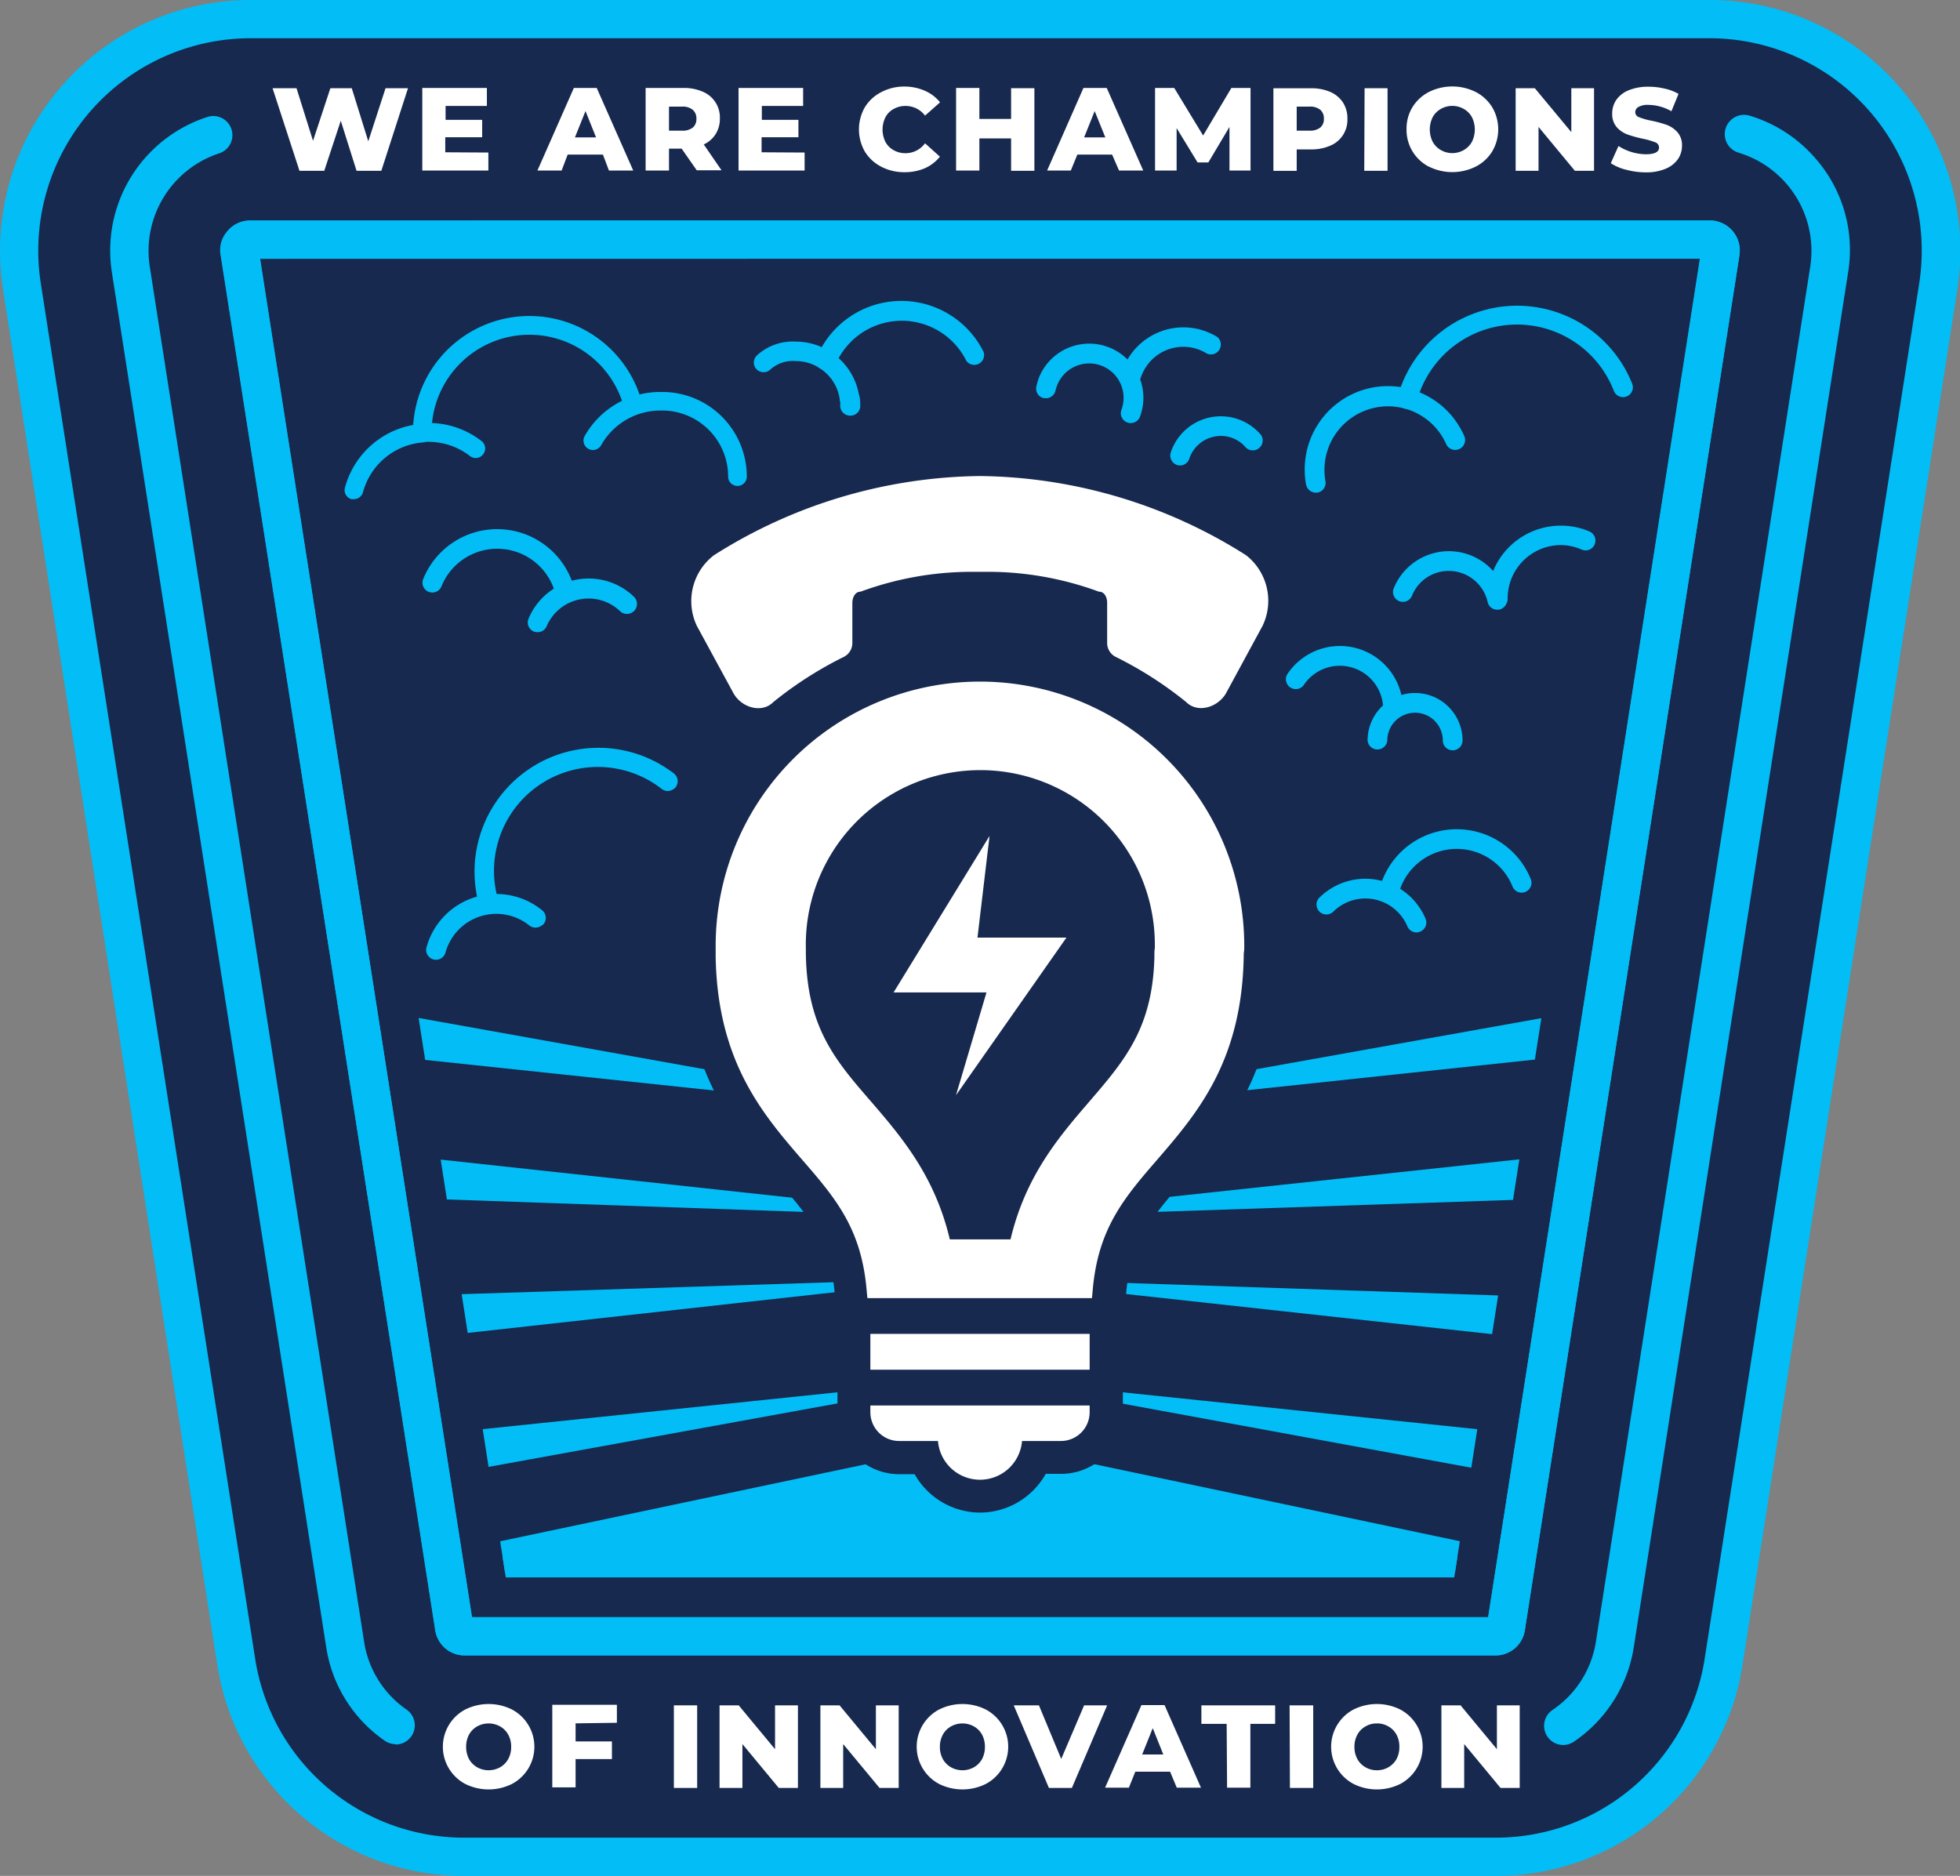 <svg xmlns="http://www.w3.org/2000/svg" xmlns:xlink="http://www.w3.org/1999/xlink" width="237.31" height="227.14" viewBox="0 0 237.31 227.14">
  <rect x="0" y="0" width="237.31" height="227.14" fill="#808080" stroke="none"/>
  <defs>
    <clipPath id="clip-path">
      <path d="M49.45,156.91l67.13-2.16-66.76,7.4a2.63,2.63,0,0,1-.58-5.23Z" fill="#02bdf6" clip-path="url(#clip-path-11)"/>
    </clipPath>
    <clipPath id="clip-path-2">
      <path d="M118.66,166.79l67.31,7a2.63,2.63,0,1,1-.54,5.23.69.69,0,0,1-.2,0Z" fill="#02bdf6" clip-path="url(#clip-path)"/>
    </clipPath>
    <clipPath id="clip-path-3">
      <path d="M50.22,173.9l68.44-7.11L51,179.1a2.63,2.63,0,1,1-.94-5.17Z" fill="#02bdf6" clip-path="url(#clip-path-2)"/>
    </clipPath>
    <clipPath id="clip-path-4">
      <path d="M50.16,192a1.92,1.92,0,0,1-1.91-1.76l-5.68-68.91a1.91,1.91,0,1,1,3.8-.31l5.69,68.91a1.91,1.91,0,0,1-1.74,2.06Z" fill="#02bdf6"/>
    </clipPath>
    <clipPath id="clip-path-5">
      <path d="M118.66,178.25a1.91,1.91,0,0,1-1.92-1.91V130.68a1.92,1.92,0,0,1,3.83,0v45.66A1.91,1.91,0,0,1,118.66,178.25Z" fill="#02bdf6" clip-path="url(#clip-path-4)"/>
    </clipPath>
    <clipPath id="clip-path-6">
      <path d="M187.15,192.58H187a1.91,1.91,0,0,1-1.75-2.06L190.94,121a1.91,1.91,0,1,1,3.8.31l-5.68,69.55A1.91,1.91,0,0,1,187.15,192.58Z" fill="#02bdf6" clip-path="url(#clip-path-5)"/>
    </clipPath>
    <clipPath id="clip-path-7">
      <path d="M118.66,135.45,191,122.5a2.63,2.63,0,0,1,.93,5.17l-.19,0Z" fill="#02bdf6" clip-path="url(#clip-path-6)"/>
    </clipPath>
    <clipPath id="clip-path-8">
      <path d="M46.85,122.57l71.81,12.88L46.1,127.77a2.63,2.63,0,0,1,.56-5.23A.63.63,0,0,1,46.85,122.57Z" fill="#02bdf6" clip-path="url(#clip-path-7)"/>
    </clipPath>
    <clipPath id="clip-path-9">
      <path d="M117.62,147.49l71.16-7.63a2.63,2.63,0,0,1,.56,5.23h-.19Z" fill="#02bdf6" clip-path="url(#clip-path-8)"/>
    </clipPath>
    <clipPath id="clip-path-10">
      <path d="M47.74,139.8l70.92,7.69L47.37,145a2.63,2.63,0,1,1,.18-5.25Z" fill="#02bdf6" clip-path="url(#clip-path-9)"/>
    </clipPath>
    <clipPath id="clip-path-11">
      <path d="M118.66,154.75l69.64,2.34a2.63,2.63,0,1,1-.18,5.25h-.2Z" fill="#02bdf6" clip-path="url(#clip-path-10)"/>
    </clipPath>
    <clipPath id="clip-path-12">
      <polygon points="61.24 191 37.11 36.14 200.2 36.14 176.07 191 61.24 191" fill="none"/>
    </clipPath>
  </defs>
  <g id="Layer_6" data-name="Layer 6">
    <g>
      <g>
        <g>
          <path d="M28.59,201.1a28,28,0,0,0,27.7,23.72H181a28,28,0,0,0,27.7-23.72L234.66,34.67A28,28,0,0,0,207,2.32H30.35A28,28,0,0,0,2.65,34.67Z" fill="#17294f"/>
          <path d="M181,227.14H56.29a30.2,30.2,0,0,1-30-25.68L.36,35a30.36,30.36,0,0,1,30-35H207a30.36,30.36,0,0,1,30,35L211,201.46A30.2,30.2,0,0,1,181,227.14ZM30.88,200.75a25.58,25.58,0,0,0,25.41,21.76H181a25.58,25.58,0,0,0,25.41-21.76L232.37,34.31A25.72,25.72,0,0,0,207,4.63H30.35A25.72,25.72,0,0,0,4.94,34.31Z" fill="#02bdf6"/>
        </g>
        <g>
          <path d="M49.4,10.68l-3.23,10h-3l-1.91-6.06-2,6.06h-3L33,10.68h2.9l2,6.37L40,10.68h2.59l2,6.43,2.09-6.43Z" fill="#fff"/>
          <path d="M59.13,18.47v2.18h-8v-10h7.82v2.18h-5v1.68h4.43v2.11H53.91v1.82Z" fill="#fff"/>
          <path d="M73,18.72H68.73L68,20.65H65.07l4.41-10h2.77l4.42,10H73.73Zm-.83-2.08-1.28-3.19-1.28,3.19Z" fill="#fff"/>
          <path d="M82.53,18H81v2.65H78.17v-10h4.56a5.66,5.66,0,0,1,2.35.45,3.37,3.37,0,0,1,2.08,3.24,3.47,3.47,0,0,1-.51,1.89,3.35,3.35,0,0,1-1.44,1.26l2.15,3.13h-3Zm1.34-4.71a1.93,1.93,0,0,0-1.31-.38H81v2.91h1.57a2,2,0,0,0,1.31-.37,1.35,1.35,0,0,0,.44-1.08A1.38,1.38,0,0,0,83.87,13.29Z" fill="#fff"/>
          <path d="M97.42,18.47v2.18h-8v-10h7.82v2.18h-5v1.68h4.43v2.11H92.21v1.82Z" fill="#fff"/>
          <path d="M106.71,20.19a5,5,0,0,1-2-1.84,5.41,5.41,0,0,1,0-5.36,5,5,0,0,1,2-1.84,5.92,5.92,0,0,1,2.81-.67A6.12,6.12,0,0,1,112,11a4.82,4.82,0,0,1,1.82,1.39L112,14a2.92,2.92,0,0,0-2.34-1.17,2.86,2.86,0,0,0-1.45.36,2.42,2.42,0,0,0-1,1,3.35,3.35,0,0,0,0,3,2.48,2.48,0,0,0,1,1,2.86,2.86,0,0,0,1.45.36A2.92,2.92,0,0,0,112,17.35l1.8,1.62a4.84,4.84,0,0,1-1.82,1.4,6.11,6.11,0,0,1-2.47.48A5.92,5.92,0,0,1,106.71,20.19Z" fill="#fff"/>
          <path d="M125.24,10.68v10h-2.82V16.76h-3.84v3.89h-2.82v-10h2.82v3.75h3.84V10.68Z" fill="#fff"/>
          <path d="M134.65,18.72h-4.21l-.79,1.93h-2.87l4.4-10H134l4.42,10h-2.93Zm-.82-2.08-1.29-3.19-1.28,3.19Z" fill="#fff"/>
          <path d="M148.86,20.65l0-5.28-2.56,4.3H145l-2.54-4.16v5.14h-2.61v-10h2.32l3.5,5.76,3.42-5.76h2.32l0,10Z" fill="#fff"/>
          <path d="M161.06,11.13a3.49,3.49,0,0,1,1.54,1.28,3.54,3.54,0,0,1,.54,2,3.37,3.37,0,0,1-2.08,3.23,5.66,5.66,0,0,1-2.35.45H157v2.6h-2.82v-10h4.55A5.66,5.66,0,0,1,161.06,11.13Zm-1.21,4.32a1.32,1.32,0,0,0,.44-1.08,1.35,1.35,0,0,0-.44-1.08,1.92,1.92,0,0,0-1.31-.38H157v2.91h1.56A2,2,0,0,0,159.85,15.45Z" fill="#fff"/>
          <path d="M165.22,10.68H168v10h-2.82Z" fill="#fff"/>
          <path d="M173,20.18a5,5,0,0,1-2.7-4.51A5,5,0,0,1,171,13a5.07,5.07,0,0,1,2-1.86,6.35,6.35,0,0,1,5.68,0,5.07,5.07,0,0,1,2,1.86,5.27,5.27,0,0,1,0,5.32,5,5,0,0,1-2,1.85,6.35,6.35,0,0,1-5.68,0Zm4.21-2a2.59,2.59,0,0,0,1-1,3.35,3.35,0,0,0,0-3,2.52,2.52,0,0,0-1-1,2.79,2.79,0,0,0-2.74,0,2.52,2.52,0,0,0-1,1,3.35,3.35,0,0,0,0,3,2.59,2.59,0,0,0,1,1,2.79,2.79,0,0,0,2.74,0Z" fill="#fff"/>
          <path d="M193,10.68v10h-2.32l-4.4-5.31v5.31h-2.77v-10h2.32L190.25,16V10.68Z" fill="#fff"/>
          <path d="M196.88,20.55a5.89,5.89,0,0,1-1.85-.79l.93-2.08a6.31,6.31,0,0,0,3.29,1q1.62,0,1.62-.81a.67.67,0,0,0-.46-.64,9.34,9.34,0,0,0-1.49-.43,14.66,14.66,0,0,1-1.88-.52,3.22,3.22,0,0,1-1.3-.89,2.41,2.41,0,0,1-.54-1.65,2.89,2.89,0,0,1,.5-1.65,3.35,3.35,0,0,1,1.49-1.16,6.22,6.22,0,0,1,2.43-.43,8.35,8.35,0,0,1,1.93.23,5.76,5.76,0,0,1,1.68.64l-.86,2.1a5.73,5.73,0,0,0-2.77-.77,2.25,2.25,0,0,0-1.22.25.73.73,0,0,0-.39.64.65.65,0,0,0,.46.6,8,8,0,0,0,1.47.42,14.36,14.36,0,0,1,1.88.51,3.29,3.29,0,0,1,1.3.89,2.37,2.37,0,0,1,.55,1.64,2.85,2.85,0,0,1-.5,1.63,3.4,3.4,0,0,1-1.5,1.16,6,6,0,0,1-2.42.43A9.23,9.23,0,0,1,196.88,20.55Z" fill="#fff"/>
        </g>
        <g>
          <path d="M56.32,216a5.1,5.1,0,0,1,0-9A6.35,6.35,0,0,1,62,207a5.1,5.1,0,0,1,0,9,6.35,6.35,0,0,1-5.68,0Zm4.21-2a2.59,2.59,0,0,0,1-1,3,3,0,0,0,.36-1.49,3,3,0,0,0-.36-1.48,2.53,2.53,0,0,0-1-1,2.86,2.86,0,0,0-2.74,0,2.55,2.55,0,0,0-1,1,3.08,3.08,0,0,0-.35,1.48,3.12,3.12,0,0,0,.35,1.49,2.62,2.62,0,0,0,1,1,2.86,2.86,0,0,0,2.74,0Z" fill="#fff"/>
          <path d="M69.69,208.67v2.19h4.4V213h-4.4v3.42H66.87v-10h7.82v2.18Z" fill="#fff"/>
          <path d="M81.59,206.49h2.82v10H81.59Z" fill="#fff"/>
          <path d="M96.61,206.49v10H94.29l-4.4-5.31v5.31H87.12v-10h2.32l4.4,5.31v-5.31Z" fill="#fff"/>
          <path d="M108.81,206.49v10h-2.32l-4.4-5.31v5.31H99.33v-10h2.32l4.4,5.31v-5.31Z" fill="#fff"/>
          <path d="M113.69,216a5.1,5.1,0,0,1,0-9,6.35,6.35,0,0,1,5.68,0,5.1,5.1,0,0,1,0,9,6.35,6.35,0,0,1-5.68,0Zm4.21-2a2.62,2.62,0,0,0,1-1,3.12,3.12,0,0,0,.35-1.49,3.08,3.08,0,0,0-.35-1.48,2.55,2.55,0,0,0-1-1,2.86,2.86,0,0,0-2.74,0,2.53,2.53,0,0,0-1,1,3,3,0,0,0-.36,1.48,3,3,0,0,0,.36,1.49,2.59,2.59,0,0,0,1,1,2.86,2.86,0,0,0,2.74,0Z" fill="#fff"/>
          <path d="M134.05,206.49l-4.27,10H127l-4.26-10h3.05l2.7,6.49,2.77-6.49Z" fill="#fff"/>
          <path d="M141.67,214.52h-4.21l-.78,1.94H133.8l4.4-10H141l4.41,10h-2.93Zm-.82-2.08-1.28-3.19-1.28,3.19Z" fill="#fff"/>
          <path d="M148.52,208.73h-3.06v-2.24h8.93v2.24h-3v7.73h-2.82Z" fill="#fff"/>
          <path d="M156.14,206.49H159v10h-2.82Z" fill="#fff"/>
          <path d="M163.87,216a5.1,5.1,0,0,1,0-9,6.35,6.35,0,0,1,5.68,0,5.1,5.1,0,0,1,0,9,6.35,6.35,0,0,1-5.68,0Zm4.21-2a2.62,2.62,0,0,0,1-1,3,3,0,0,0,.35-1.49,3,3,0,0,0-.35-1.48,2.55,2.55,0,0,0-1-1,2.64,2.64,0,0,0-1.37-.35,2.6,2.6,0,0,0-1.36.35,2.49,2.49,0,0,0-1,1,3,3,0,0,0-.36,1.48,3,3,0,0,0,.36,1.49,2.55,2.55,0,0,0,1,1,2.7,2.7,0,0,0,1.36.35A2.74,2.74,0,0,0,168.08,214Z" fill="#fff"/>
          <path d="M184,206.49v10h-2.32l-4.4-5.31v5.31h-2.76v-10h2.32l4.4,5.31v-5.31Z" fill="#fff"/>
        </g>
        <path d="M181,200.44H56.29a3.59,3.59,0,0,1-3.61-3.09L26.75,30.92a3.65,3.65,0,0,1,3.6-4.22H207a3.65,3.65,0,0,1,3.6,4.22L184.63,197.35A3.59,3.59,0,0,1,181,200.44ZM57.13,195.81H180.18L205.81,31.33H31.5ZM207,31.33h0v0Z" fill="#02bdf6"/>
        <path d="M189.27,211.29a2.32,2.32,0,0,1-1.3-4.24,12.24,12.24,0,0,0,5.27-8.36L219.18,32.26a12.42,12.42,0,0,0-8.67-13.77A2.32,2.32,0,0,1,211.82,14a17,17,0,0,1,8.05,5.25A16.8,16.8,0,0,1,223.76,33L197.82,199.41a17,17,0,0,1-7.26,11.48A2.3,2.3,0,0,1,189.27,211.29Z" fill="#02bdf6"/>
        <path d="M47.9,211.19a2.3,2.3,0,0,1-1.32-.42,16.86,16.86,0,0,1-7.09-11.36L13.55,33A17,17,0,0,1,25.12,14.16a2.31,2.31,0,1,1,1.41,4.41,12.43,12.43,0,0,0-8.4,13.69L44.07,198.69A12.24,12.24,0,0,0,49.22,207a2.32,2.32,0,0,1-1.32,4.23Z" fill="#02bdf6"/>
      </g>
      <path d="M207,29a1.33,1.33,0,0,1,1.32,1.54L182.34,197a1.26,1.26,0,0,1-1.32,1.13H56.29A1.26,1.26,0,0,1,55,197L29,30.56a1.13,1.13,0,0,1,.3-1.08,1.16,1.16,0,0,1,1-.46Z" fill="none" stroke="#02bdf6" stroke-linecap="round" stroke-linejoin="round" stroke-width="4.63"/>
      <g clip-path="url(#clip-path-12)">
        <g>
          <g>
            <path d="M100.1,44.7a1.24,1.24,0,0,1-.49-.11A1.19,1.19,0,0,1,99,43a11.11,11.11,0,0,1,20.09-.39A1.19,1.19,0,0,1,117,43.69a8.72,8.72,0,0,0-15.77.3A1.18,1.18,0,0,1,100.1,44.7Z" fill="#02bdf6"/>
            <g>
              <path d="M102.88,49.52a1.2,1.2,0,0,1-1.19-1.05,5.37,5.37,0,0,0-2.54-3.95,1.19,1.19,0,0,1,1.25-2,7.73,7.73,0,0,1,3.66,5.69,1.19,1.19,0,0,1-1,1.33Z" fill="#02bdf6"/>
              <path d="M92.46,45.07a1.21,1.21,0,0,1-.91-.41A1.19,1.19,0,0,1,91.68,43a6.44,6.44,0,0,1,4.65-1.64,7.78,7.78,0,0,1,4.07,1.15,1.19,1.19,0,1,1-1.25,2,5.38,5.38,0,0,0-2.82-.79,4.08,4.08,0,0,0-3.09,1.05A1.18,1.18,0,0,1,92.46,45.07Z" fill="#02bdf6"/>
              <path d="M102.93,50.33a1.2,1.2,0,0,1-1.2-1.2,4.87,4.87,0,0,0,0-.66,1.19,1.19,0,1,1,2.37-.29,7.46,7.46,0,0,1,.06,1A1.19,1.19,0,0,1,102.93,50.33Z" fill="#02bdf6"/>
            </g>
            <g>
              <path d="M136.56,46.51a1.2,1.2,0,0,1-.71-1.49,8,8,0,0,1,.81-1.73,7.82,7.82,0,0,1,10.75-2.47,1.2,1.2,0,0,1-1.27,2,5.4,5.4,0,0,0-7.45,1.71,5.49,5.49,0,0,0-.57,1.2,1.19,1.19,0,0,1-1.5.77Z" fill="#02bdf6"/>
              <path d="M126.22,48.17a1.18,1.18,0,0,1-.74-1.36,7.58,7.58,0,0,1,.28-1A6.55,6.55,0,0,1,138,50.52a1.2,1.2,0,0,1-2.24-.85,4.16,4.16,0,1,0-7.77-3,4.76,4.76,0,0,0-.19.61,1.2,1.2,0,0,1-1.42.92Z" fill="#02bdf6"/>
            </g>
          </g>
          <g>
            <path d="M57.59,55.46a1.13,1.13,0,0,1-.69-.24,8.17,8.17,0,0,0-5-1.72l-.64,0a1.13,1.13,0,0,1-.17-2.25,10.37,10.37,0,0,1,7.22,2.16,1.13,1.13,0,0,1,.2,1.58A1.11,1.11,0,0,1,57.59,55.46Z" fill="#02bdf6"/>
            <path d="M42.85,60.44a1.35,1.35,0,0,1-.29,0,1.13,1.13,0,0,1-.8-1.38,10.47,10.47,0,0,1,9.3-7.74,1.13,1.13,0,0,1,.17,2.25,8.18,8.18,0,0,0-7.29,6.07A1.14,1.14,0,0,1,42.85,60.44Z" fill="#02bdf6"/>
            <path d="M89.29,58.84a1.13,1.13,0,0,1-1.13-1.13,8,8,0,0,0-8.21-8,8.23,8.23,0,0,0-7.16,4.19,1.13,1.13,0,0,1-2-1.1A10.5,10.5,0,0,1,80,47.46,10.25,10.25,0,0,1,90.42,57.71,1.13,1.13,0,0,1,89.29,58.84Z" fill="#02bdf6"/>
            <path d="M51.15,53.5A1.12,1.12,0,0,1,50,52.38a14.1,14.1,0,0,1,27.59-4.12,1.13,1.13,0,0,1-2.16.65,11.85,11.85,0,0,0-23.18,3.47A1.12,1.12,0,0,1,51.15,53.5Z" fill="#02bdf6"/>
          </g>
          <g>
            <path d="M159.31,59.65a1.21,1.21,0,0,1-1.18-1,9.8,9.8,0,0,1-.16-1.8,10.08,10.08,0,0,1,19.31-4.07,1.19,1.19,0,0,1-2.18,1,7.7,7.7,0,0,0-14.74,3.1,7.87,7.87,0,0,0,.12,1.38,1.19,1.19,0,0,1-1,1.39Z" fill="#02bdf6"/>
            <path d="M170.38,49.48a1.18,1.18,0,0,1-.31,0,1.19,1.19,0,0,1-.84-1.46,15,15,0,0,1,28.39-1.56,1.19,1.19,0,1,1-2.22.87,12.57,12.57,0,0,0-23.87,1.31A1.19,1.19,0,0,1,170.38,49.48Z" fill="#02bdf6"/>
          </g>
          <g>
            <path d="M65.57,112.07a1.2,1.2,0,0,1-1.47,0,6.38,6.38,0,0,0-10.16,3.27,1.19,1.19,0,1,1-2.3-.64,8.77,8.77,0,0,1,14-4.48,1.19,1.19,0,0,1,.18,1.67A1,1,0,0,1,65.57,112.07Z" fill="#02bdf6"/>
            <path d="M81.57,95.53a1.19,1.19,0,0,1-1.45,0,12.57,12.57,0,0,0-19.83,13.34,1.2,1.2,0,0,1-2.3.65,15,15,0,0,1,23.6-15.87,1.2,1.2,0,0,1,.21,1.68A1.15,1.15,0,0,1,81.57,95.53Z" fill="#02bdf6"/>
          </g>
          <g>
            <path d="M68.39,72.73a1.2,1.2,0,0,1-1.16-.9A7.28,7.28,0,0,0,53.45,71a1.19,1.19,0,1,1-2.21-.89,9.66,9.66,0,0,1,18.3,1.17,1.19,1.19,0,0,1-.85,1.46A1.54,1.54,0,0,1,68.39,72.73Z" fill="#02bdf6"/>
            <path d="M65.08,76.55a1.31,1.31,0,0,1-.47-.09A1.19,1.19,0,0,1,64,74.9a7.89,7.89,0,0,1,12.75-2.65A1.2,1.2,0,1,1,75.07,74a5.51,5.51,0,0,0-8.89,1.85A1.19,1.19,0,0,1,65.08,76.55Z" fill="#02bdf6"/>
          </g>
          <g>
            <path d="M168.19,109.07a1,1,0,0,1-.3,0,1.21,1.21,0,0,1-.86-1.46,9.67,9.67,0,0,1,18.31-1.17,1.2,1.2,0,0,1-.66,1.56,1.19,1.19,0,0,1-1.55-.66,7.28,7.28,0,0,0-13.79.88A1.19,1.19,0,0,1,168.19,109.07Z" fill="#02bdf6"/>
            <path d="M171.5,112.9a1.2,1.2,0,0,1-1.1-.73,5.52,5.52,0,0,0-8.9-1.85,1.2,1.2,0,1,1-1.65-1.73,7.91,7.91,0,0,1,12.75,2.65,1.18,1.18,0,0,1-.64,1.56A1.09,1.09,0,0,1,171.5,112.9Z" fill="#02bdf6"/>
          </g>
          <path d="M142.89,56.36a1.26,1.26,0,0,1-.38-.06,1.21,1.21,0,0,1-.76-1.51,6.38,6.38,0,0,1,10.91-2.15,1.2,1.2,0,0,1-1.82,1.55,3.94,3.94,0,0,0-4-1.28A4,4,0,0,0,144,55.53,1.19,1.19,0,0,1,142.89,56.36Z" fill="#02bdf6"/>
          <g>
            <path d="M168.66,87.07a1.19,1.19,0,0,1-1.19-1.2A5.25,5.25,0,0,0,157.82,83a1.2,1.2,0,0,1-2-1.3,7.64,7.64,0,0,1,14.05,4.15A1.2,1.2,0,0,1,168.66,87.07Z" fill="#02bdf6"/>
            <path d="M175.88,90.85a1.19,1.19,0,0,1-1.19-1.19,3.36,3.36,0,1,0-6.72,0,1.2,1.2,0,0,1-2.39,0,5.75,5.75,0,0,1,11.5,0A1.19,1.19,0,0,1,175.88,90.85Z" fill="#02bdf6"/>
          </g>
          <g>
            <path d="M181.28,73.83a1.19,1.19,0,0,1-1.16-.93,4.83,4.83,0,0,0-4.7-3.77,4.78,4.78,0,0,0-4.46,3,1.19,1.19,0,1,1-2.21-.9,7.2,7.2,0,0,1,13.7,1.15,1.21,1.21,0,0,1-.91,1.43Z" fill="#02bdf6"/>
            <path d="M181.31,73.68a1.19,1.19,0,0,1-1.19-1.19A8.85,8.85,0,0,1,189,63.65a8.64,8.64,0,0,1,3.44.7,1.19,1.19,0,0,1-.93,2.2A6.36,6.36,0,0,0,189,66a6.46,6.46,0,0,0-6.46,6.45A1.19,1.19,0,0,1,181.31,73.68Z" fill="#02bdf6"/>
          </g>
        </g>
        <g>
          <path d="M50.16,192a1.92,1.92,0,0,1-1.91-1.76l-5.68-68.91a1.91,1.91,0,1,1,3.8-.31l5.69,68.91a1.91,1.91,0,0,1-1.74,2.06Z" fill="#02bdf6"/>
          <path d="M118.66,178.25a1.91,1.91,0,0,1-1.92-1.91V130.68a1.92,1.92,0,0,1,3.83,0v45.66A1.91,1.91,0,0,1,118.66,178.25Z" fill="#02bdf6"/>
          <path d="M187.15,192.58H187a1.91,1.91,0,0,1-1.75-2.06L190.94,121a1.91,1.91,0,1,1,3.8.31l-5.68,69.55A1.91,1.91,0,0,1,187.15,192.58Z" fill="#02bdf6"/>
          <path d="M118.66,135.45,191,122.5a2.63,2.63,0,0,1,.93,5.17l-.19,0Z" fill="#02bdf6"/>
          <path d="M46.85,122.57l71.81,12.88L46.1,127.77a2.63,2.63,0,0,1,.56-5.23A.63.63,0,0,1,46.85,122.57Z" fill="#02bdf6"/>
          <path d="M117.62,147.49l71.16-7.63a2.63,2.63,0,0,1,.56,5.23h-.19Z" fill="#02bdf6"/>
          <path d="M47.74,139.8l70.92,7.69L47.37,145a2.63,2.63,0,1,1,.18-5.25Z" fill="#02bdf6"/>
          <path d="M118.66,154.75l69.64,2.34a2.63,2.63,0,1,1-.18,5.25h-.2Z" fill="#02bdf6"/>
          <path d="M49.45,156.91l67.13-2.16-66.76,7.4a2.63,2.63,0,0,1-.58-5.23Z" fill="#02bdf6"/>
          <path d="M118.66,166.79l67.31,7a2.63,2.63,0,1,1-.54,5.23.69.69,0,0,1-.2,0Z" fill="#02bdf6"/>
          <path d="M50.22,173.9l68.44-7.11L51,179.1a2.63,2.63,0,1,1-.94-5.17Z" fill="#02bdf6"/>
          <polygon points="186.63 190.67 118.66 176.34 50.68 190.67 49.98 214.12 118.66 205.85 186.86 214.12 186.63 190.67" fill="#02bdf6"/>
          <path d="M186.86,216l-.23,0-68-8.24L50.21,216a1.92,1.92,0,0,1-1.52-.48,1.94,1.94,0,0,1-.62-1.47l.7-23.44a1.9,1.9,0,0,1,1.51-1.82l68-14.33a2.1,2.1,0,0,1,.79,0l68,14.33a1.92,1.92,0,0,1,1.52,1.85l.22,23.45a1.89,1.89,0,0,1-.63,1.44A1.91,1.91,0,0,1,186.86,216Zm-68.2-12.09h.23l66,8-.19-19.74L118.66,178.3,52.54,192.23,52,212l66.47-8Z" fill="#02bdf6"/>
        </g>
      </g>
      <g>
        <path d="M145.48,89.76a6.56,6.56,0,0,1-4.37-1.65,41.21,41.21,0,0,0-7.62-4.9l-.11,0-.06,0a5.87,5.87,0,0,1-3.22-5.27v-3a36.42,36.42,0,0,0-11.1-1.6h-.69a36.42,36.42,0,0,0-11.1,1.6v3A5.86,5.86,0,0,1,104,83.13l-.1.05-.06,0a41.21,41.21,0,0,0-7.62,4.9,6.56,6.56,0,0,1-4.37,1.65,7.63,7.63,0,0,1-6.4-3.69l0,0-4.54-8.38,0-.06a11,11,0,0,1,3.23-13.53l.13-.1.14-.08a65.37,65.37,0,0,1,34.33-10.21A65.38,65.38,0,0,1,153,63.87l.14.08.13.1a11,11,0,0,1,3.23,13.53l-.06.1L151.94,86l-.06.09a7.63,7.63,0,0,1-6.4,3.69Z" fill="#17294f"/>
        <path d="M118.65,183.15a9.14,9.14,0,0,1-7.91-4.65h-1.88A7.47,7.47,0,0,1,101.4,171V160.52l0-.28-.36-3.87c-.56-6.06-2.93-8.81-6.84-13.36-4.46-5.18-10-11.59-11.2-23.16h-.12L82.71,116l0-.46c0-.33,0-.66,0-1a36,36,0,0,1,71.95,0c0,.33,0,.66,0,1-.13,14.35-6.4,21.64-11.44,27.5-3.92,4.55-6.28,7.3-6.85,13.35l-.42,4.55V171a7.47,7.47,0,0,1-7.46,7.46h-1.88A9.14,9.14,0,0,1,118.65,183.15Z" fill="#17294f"/>
        <path d="M150.87,67.23a61.28,61.28,0,0,0-32.21-9.59,61.28,61.28,0,0,0-32.22,9.59,7,7,0,0,0-2.06,8.57L88.84,84c1,1.71,3.43,2.4,4.8,1a45.69,45.69,0,0,1,8.56-5.48,1.88,1.88,0,0,0,1-1.71v-4.8c0-.69.35-1.37,1-1.37a39,39,0,0,1,14-2.4H119a39,39,0,0,1,14.05,2.4c.68,0,1,.68,1,1.37v4.8a1.88,1.88,0,0,0,1,1.71,45.69,45.69,0,0,1,8.56,5.48c1.37,1.38,3.77.69,4.8-1l4.46-8.23A7,7,0,0,0,150.87,67.23Z" fill="#fff"/>
        <path d="M150.65,114.53a32,32,0,1,0-64,0c0,.29,0,.59,0,.88v.46h0c.23,12.65,5.67,19,10.47,24.55,4,4.61,7.11,8.25,7.79,15.58l.11,1.18h27.19l.11-1.18c.68-7.31,3.82-11,7.79-15.58,4.86-5.64,10.36-12,10.48-25h0v0C150.65,115.12,150.65,114.82,150.65,114.53Zm-10.88.86v.48h0c-.21,8.59-3.59,12.52-7.84,17.47-3.67,4.26-7.75,9-9.58,16.73H115c-1.83-7.74-5.91-12.48-9.58-16.74-4.34-5-7.76-9-7.85-18h0c0-.16,0-.33,0-.49a21.13,21.13,0,1,1,42.25,0C139.78,115,139.78,115.22,139.77,115.39Z" fill="#fff"/>
        <rect x="105.38" y="161.51" width="26.55" height="4.34" fill="#fff"/>
        <g>
          <path d="M105.38,170.18h26.55a0,0,0,0,1,0,0V171a3.48,3.48,0,0,1-3.48,3.48H108.86a3.48,3.48,0,0,1-3.48-3.48v-.86A0,0,0,0,1,105.38,170.18Z" fill="#fff"/>
          <path d="M118.65,179.17a5.1,5.1,0,0,1-5.1-5.1v-1.22h10.21v1.22A5.1,5.1,0,0,1,118.65,179.17Z" fill="#fff"/>
        </g>
        <polygon points="119.81 101.22 108.19 120.17 119.44 120.17 115.75 132.61 129.12 113.53 118.35 113.53 119.81 101.22" fill="#fff"/>
      </g>
    </g>
  </g>
</svg>
